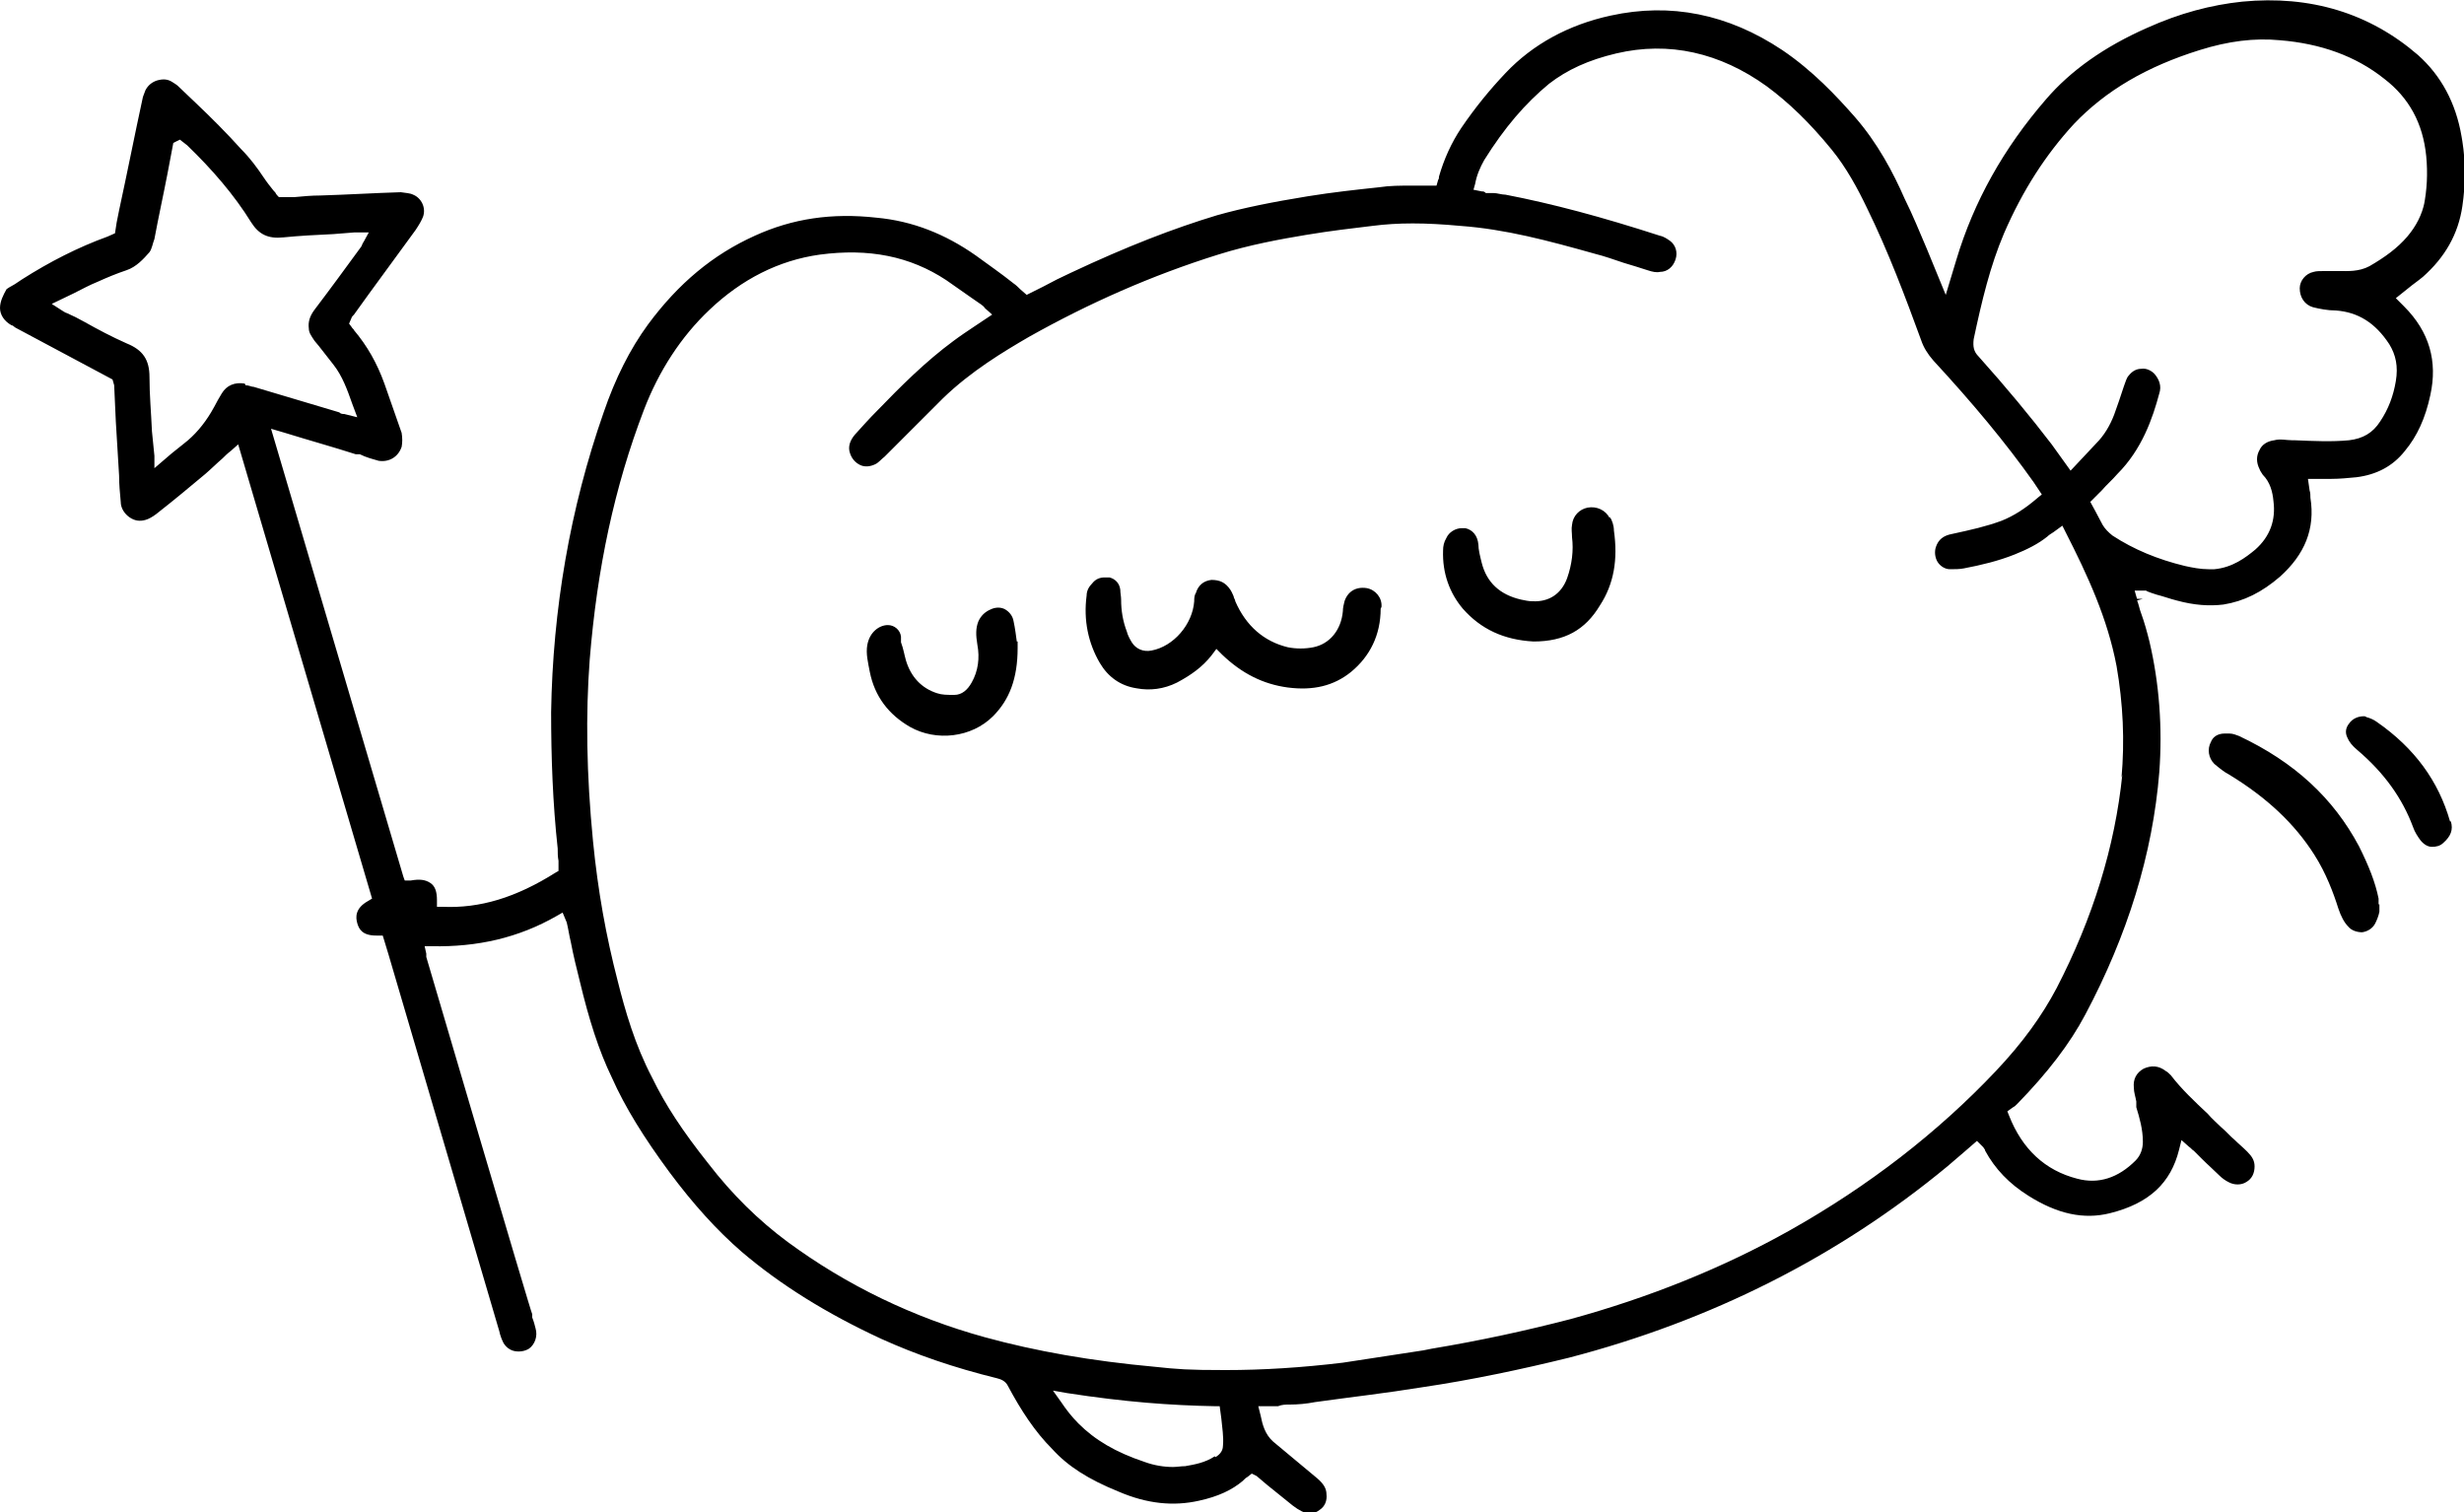 ﻿<?xml version="1.0" encoding="UTF-8"?>
<svg preserveAspectRatio="xMidYMid meet" id="uuid-045ed5c7-9376-4f96-bb46-cd07a1156137" data-name="圖層 1" xmlns="http://www.w3.org/2000/svg" width="300" height="184.1" viewBox="0 0 300 184.1">
  <path d="M299.7,16.6c-.7-4.1-2.5-7.4-5.3-9.9-5.9-5.1-13.1-7.3-21.4-6.5-3.8.4-7.6,1.4-11.6,3.2-5.2,2.3-9.3,5.2-12.3,8.7-5.2,6-8.8,12.5-10.9,19.5l-1.3,4.3-2.3-5.6c-.9-2.1-1.7-4.1-2.7-6.1-1.4-3.2-3.3-6.8-6.1-10-2.2-2.5-5.1-5.6-8.8-8.1-6.6-4.4-13.6-5.8-20.9-4.2-5.1,1.1-9.5,3.5-12.8,7-1.9,2-3.7,4.2-5.4,6.7-1.2,1.8-2.1,3.8-2.7,5.9,0,.1,0,.3-.1.4l-.2.7h-1.3c-.6,0-1.2,0-1.8,0-1.3,0-2.6,0-3.9.2-2.8.3-5.6.6-8.7,1.1-4.3.7-7.8,1.4-11,2.3-5.3,1.6-11,3.8-17.8,7-1.1.5-2.3,1.1-3.4,1.7l-2,1-.8-.7c-.2-.2-.5-.5-.8-.7-1.5-1.2-3.1-2.3-4.6-3.4-3.7-2.6-7.7-4.2-12.1-4.6-5.4-.6-10.2.1-14.8,2.2-5.1,2.3-9.3,5.8-13,10.8-2.2,3-4,6.6-5.4,10.7-4.1,11.7-6.2,24-6.4,36.5,0,5.5.2,11.1.8,16.6,0,.5,0,1,.1,1.5v1.2c.1,0-.3.2-.3.2-4.9,3.1-9.3,4.4-13.8,4.2h-.7s0-.8,0-.8c0-1-.2-1.7-.8-2.1-.6-.4-1.3-.5-2.4-.3h-.7c0,.1-.2-.5-.2-.5l-16.1-54.5,1.7.5c2.9.9,5.8,1.7,8.6,2.6h.5c.8.4,1.6.6,2.3.8,1.3.2,2.4-.5,2.8-1.7.1-.5.1-1.1,0-1.7l-2.1-6c-.9-2.5-2.1-4.6-3.7-6.5,0-.1-.2-.2-.3-.4l-.3-.4.3-.7c0-.1.2-.3.3-.4l1.8-2.5c1.9-2.6,3.8-5.2,5.7-7.8.4-.6.7-1.1.9-1.6.4-1.1-.2-2.3-1.2-2.7-.4-.2-.9-.2-1.5-.3-3.3.1-6.5.3-9.8.4-1.1,0-2.1.1-3.2.2h-1.8c0,.1-.4-.4-.4-.4,0-.1-.2-.3-.3-.4-.4-.5-.8-1-1.2-1.6-.8-1.2-1.7-2.4-2.7-3.4-1.8-2-3.7-3.9-5.6-5.7l-2.1-2c-.2-.2-.4-.3-.7-.5-.6-.4-1.2-.4-1.9-.2-.6.2-1.1.6-1.4,1.2-.1.3-.2.5-.3.8-1,4.6-1.9,9.2-2.9,13.8-.1.5-.2,1-.3,1.5l-.2,1.3-.9.4c-3.6,1.3-7.1,3.1-10.4,5.2l-.6.4c-.4.3-.9.5-1.3.8C.4,35.9,0,36.7,0,37.5c0,.8.5,1.6,1.4,2.1.2,0,.3.2.5.3l11.8,6.3.2.7.2,4.4.4,6.6c0,1.1.1,2.1.2,3.2,0,.8.5,1.5,1.1,1.9s1.2.5,1.9.3c.4-.1.9-.4,1.3-.7,2.3-1.8,4.2-3.4,6-4.9.7-.6,1.4-1.3,2.1-1.9.3-.3.6-.6,1-.9l.9-.8,16.3,55.3-.5.3c-1.6.9-1.5,2-1.3,2.7.2.7.6,1.5,2.3,1.5h.8s.7,2.3.7,2.3l13.5,45.9c.1.5.3,1,.5,1.4.3.5.8.9,1.4,1,.6.1,1.2,0,1.7-.3.7-.5,1.1-1.5.8-2.5-.1-.4-.2-.8-.4-1.3v-.4c-.1,0-12.9-43.5-12.9-43.5,0-.1,0-.3,0-.4l-.2-.9h.9c5.5.1,10.5-1,15.2-3.7l.7-.4.5,1.2c.2.8.3,1.6.5,2.4.3,1.6.7,3.2,1.1,4.8,1.1,4.6,2.3,8.4,3.9,11.7,1.6,3.6,3.9,7.3,7,11.5,2.9,3.9,5.8,7.1,8.8,9.7,4.7,4,10.3,7.5,17,10.6,4.2,1.9,8.8,3.5,14.1,4.8.4.1,1,.3,1.3.9,1.6,3,3.3,5.6,5.4,7.7,1.9,2.1,4.4,3.7,8.1,5.2,3.5,1.5,6.7,1.8,9.8,1.1,2.3-.5,4-1.3,5.3-2.4.2-.2.4-.4.6-.5l.5-.4.6.3,1.3,1.1c1.1.9,2.1,1.7,3.1,2.5.4.3.7.5,1.1.7.8.4,1.6.3,2.2-.2.6-.4.9-1.1.8-1.9,0-.7-.4-1.3-1.1-1.9-1.8-1.5-3.6-3-5.4-4.5-1-.9-1.3-2.1-1.5-3.1l-.3-1.2h2.4c.5-.2.9-.2,1.4-.2,1,0,2.1-.1,3.1-.3,4.3-.6,8.7-1.1,13-1.8,6.1-.9,12.2-2.2,17.9-3.6,17.3-4.5,32.8-12.3,46.1-23.3.7-.6,1.4-1.2,2.1-1.8l1.5-1.3.8.8c0,.1.2.2.2.4,1.2,2.2,2.9,4,5.3,5.5,3.5,2.2,6.7,2.9,9.9,2.1,4.8-1.2,7.4-3.7,8.4-7.7l.3-1.2.9.8c.3.2.4.4.6.5l1,1c.7.7,1.4,1.3,2.1,2,.3.3.7.6,1.1.8.7.4,1.6.4,2.2,0,.7-.4,1-1.1,1-1.9,0-.7-.3-1.2-.9-1.8s-1-.9-1.5-1.4c-.6-.5-1.1-1.1-1.7-1.6-.5-.5-1.1-1-1.6-1.6-1.6-1.5-3.2-3-4.5-4.7-.2-.2-.4-.4-.6-.5-.9-.7-1.8-.7-2.7-.3-.9.5-1.3,1.3-1.2,2.3,0,.6.2,1.1.3,1.7v.7c.4,1.3.8,2.7.8,4.2,0,.9-.3,1.7-.9,2.3-2.1,2.1-4.5,2.9-7.1,2.2-3.9-1-6.7-3.6-8.3-7.7l-.2-.5.7-.5c.2-.1.3-.2.5-.4,3.7-3.8,6.4-7.3,8.3-10.9,5.1-9.6,8.2-19.5,9-29.5.4-5.4,0-10.8-1.2-15.9-.3-1.2-.6-2.3-1-3.4-.2-.5-.3-1.1-.5-1.6h0s.7-.2.7-.2h-.7c0,.1-.3-1-.3-1h1.4c0,.1,1.3.5,1.3.5.8.2,1.6.5,2.4.7,2.2.6,4,.7,5.7.5,2.5-.4,4.7-1.5,6.9-3.4,3-2.7,4.3-5.8,3.7-9.6,0-.3,0-.6-.1-.9l-.2-1.4h2.8c1,0,2.1-.1,3.1-.2,2.4-.3,4.4-1.3,5.9-3.2,1.5-1.8,2.5-4,3.1-6.8.9-4.1-.1-7.7-3.2-10.8-.1-.1-.2-.2-.3-.3l-.7-.7,1.5-1.2c.6-.5,1.2-.9,1.8-1.4,2.7-2.4,4.3-5.2,4.8-8.6.4-2.7.4-5.4,0-7.9ZM29.8,46.7c-1.2-.2-2.2.2-2.8,1.2-.3.5-.6,1-.9,1.6l-.4.7c-.9,1.5-2,2.8-3.3,3.8-.5.4-1,.8-1.5,1.2l-2.1,1.8v-1.5c-.1-1-.2-2-.3-3-.1-2.3-.3-4.4-.3-6.6,0-2.1-.8-3.3-2.8-4.1-1.8-.8-3.5-1.7-5.1-2.6-.7-.4-1.5-.8-2.2-1.1-.1,0-.2-.1-.4-.2l-1.4-.9,2.7-1.3c1-.5,1.9-1,2.9-1.4,1.1-.5,2.3-1,3.5-1.4,1.2-.4,2.1-1.4,2.8-2.2.3-.4.4-1.1.6-1.6.5-2.7,1.1-5.4,1.6-8l.7-3.7.8-.4.9.7c3,2.9,5.7,6,7.8,9.4.9,1.4,2,2,3.9,1.8,2-.2,4-.3,6.1-.4l2.5-.2c.1,0,.2,0,.4,0h1.4s-.6,1.1-.6,1.1c-.2.3-.2.4-.3.6-1.9,2.6-3.8,5.2-5.7,7.7-.6.8-.8,1.5-.7,2.3,0,.5.3.9.7,1.5l.5.6c.6.8,1.2,1.5,1.8,2.3,1.1,1.4,1.7,3.1,2.3,4.8l.6,1.6-1.6-.4c-.2,0-.4,0-.6-.2l-10.4-3.1c-.3,0-.6-.2-1-.2ZM147.9,177.3c-1.2.8-2.5,1-3.6,1.2-.5,0-1,.1-1.5.1-1.1,0-2.3-.2-3.4-.6-3.6-1.2-6.1-2.7-8.1-4.7-.8-.8-1.5-1.7-2.1-2.6l-1-1.4,1.7.3c7.1,1.1,12.7,1.5,18,1.6h.6s.2,1.5.2,1.5c.1,1.1.3,2.2.2,3.3,0,.8-.6,1.2-.9,1.4ZM258.4,94.3c-.9,8.8-3.6,17.5-8,26-1.8,3.4-4.1,6.6-7.4,10.1-7.1,7.5-15.5,14-25.1,19.4-8.2,4.6-17.2,8.2-26.7,10.8-5.4,1.4-10.9,2.6-16.9,3.6l-1,.2c-3.2.5-6.5,1-9.8,1.5-5,.6-9.7.9-14.3.9s-5.8-.1-8.6-.4c-7.7-.7-14.5-1.9-20.7-3.6-8.7-2.4-16.8-6.3-24-11.6-3.5-2.6-6.7-5.7-9.7-9.6-3.1-3.9-5.2-7.1-6.8-10.4-2.1-4-3.3-8.2-4.2-11.8-1.4-5.4-2.4-10.9-3-17-.8-8.2-.9-15.4-.4-22.1.9-11.1,3-21,6.6-30.4,1.8-4.7,4.5-8.9,8-12.2,3.9-3.7,8.4-6,13.4-6.7,6-.8,11,.2,15.4,3.1,1,.7,2,1.4,3,2.1l1.3.9c.1.1.3.2.4.4l.9.8-2.1,1.4c-.9.6-1.8,1.2-2.6,1.8-3.4,2.5-6.5,5.6-9.3,8.5-.9.9-1.8,1.9-2.7,2.9-.6.7-.9,1.5-.6,2.3.2.6.6,1.1,1.2,1.4.6.3,1.3.2,1.9-.1.4-.2.7-.6,1.1-.9.9-.9,1.8-1.8,2.6-2.6,1.5-1.5,3-3,4.5-4.5,3.4-3.3,7.4-5.7,10.5-7.5,7.3-4.1,15-7.5,23-10,3.8-1.2,7.7-1.9,10.7-2.4,3-.5,5.6-.8,8.1-1.1,3.1-.4,6.4-.4,10.7,0,5.5.4,10.7,1.8,16.4,3.4,1.2.3,2.3.7,3.5,1.1,1,.3,2,.6,2.9.9.6.2,1.1.3,1.5.2.9,0,1.6-.6,1.9-1.5.3-.9,0-1.8-.7-2.3-.3-.2-.7-.5-1.2-.6-7.1-2.3-13.1-3.9-18.8-5-.5,0-1-.2-1.5-.2h-.9c-.2-.2-.3-.2-.5-.2l-1-.2.2-.7c.2-1.1.6-2,1.1-2.9,2.5-4,5-6.9,7.9-9.3,2.2-1.7,4.8-2.9,8.2-3.7,6.4-1.5,12.6-.1,18.3,4,2.7,2,5.2,4.4,7.9,7.7,1.8,2.2,3.2,4.8,4.3,7.1,2.6,5.3,4.7,10.9,6.6,16.1.3.9.8,1.7,1.5,2.5,4.8,5.2,8.8,10,12.2,14.8l1,1.5-.5.4c-1.5,1.3-2.9,2.2-4.4,2.8-1.9.7-3.7,1.1-6,1.6-1.1.2-1.7.7-2,1.6-.2.6-.1,1.3.2,1.8.3.5.9.9,1.5.9.6,0,1.2,0,1.7-.1,2.1-.4,4.2-.9,6.2-1.7,1.5-.6,2.9-1.3,4-2.2.2-.2.4-.3.7-.5l1.1-.8.4.8c2.7,5.3,5.1,10.5,6.2,16.3.8,4.6,1,9.1.6,13.6ZM295.2,24.6c-.3,1.5-1,2.9-2.1,4.2-1.2,1.4-2.7,2.5-4.6,3.6-1.3.7-2.7.6-3.7.6-.3,0-.5,0-.8,0-.4,0-.7,0-1.1,0-.4,0-.9,0-1.2.1-1,.2-1.7,1.1-1.7,2,0,1.1.6,2,1.6,2.3.8.2,1.8.4,2.8.4,2.7.2,4.8,1.5,6.5,4.1.8,1.3,1.1,2.7.8,4.5-.3,1.8-.9,3.4-1.9,4.9-.9,1.4-2.1,2.1-3.8,2.3-2.1.2-4.2.1-6.6,0h-.3c-.7,0-1.5-.2-2.2,0-.8.1-1.5.5-1.8,1.2-.4.7-.4,1.5,0,2.3.1.3.3.5.4.7.9.9,1.2,2.1,1.3,3.2.3,2.3-.4,4.3-2.2,5.9-1.2,1-2.8,2.2-5,2.4-.2,0-.5,0-.7,0-1,0-2-.2-2.9-.4-3.3-.8-6.2-2-8.8-3.7-.5-.4-.9-.8-1.2-1.3-.3-.6-.6-1.1-.9-1.7l-.6-1.1,1.4-1.4c.6-.7,1.3-1.3,1.9-2,3-3,4.3-6.8,5.1-9.8.3-.9,0-1.7-.6-2.4-.4-.4-1-.7-1.6-.6-.6,0-1.1.3-1.5.8-.3.3-.4.8-.6,1.3-.2.6-.4,1.2-.6,1.8-.2.6-.4,1.1-.6,1.7-.5,1.3-1.2,2.5-2.2,3.5l-3.1,3.3-2.3-3.2c-2.6-3.4-5.5-6.9-8.9-10.7-.6-.6-.7-1.2-.6-2.1,1-4.7,2-8.9,3.7-12.9,2.3-5.3,5.1-9.6,8.5-13.3,3.9-4.1,8.9-7,15.3-9,3.5-1.1,6.7-1.5,9.8-1.2,4.9.4,9.2,1.9,12.7,4.7,3,2.3,4.7,5.4,5.1,9.4.2,2.1.1,4.1-.3,6.1ZM168.1,74.1c0,3.2-1.3,5.8-3.6,7.7-2.1,1.7-4.6,2.3-7.7,1.9-3-.4-5.6-1.7-8-4l-.7-.7-.6.8c-1.1,1.4-2.5,2.4-4.2,3.3-1.6.8-3.3,1-4.9.7-2-.3-3.5-1.4-4.5-3.1-1.4-2.4-2-5.2-1.6-8.2,0-.6.3-1.1.7-1.5.4-.5.9-.7,1.5-.7s.4,0,.6,0c.7.2,1.2.7,1.3,1.5,0,.4.1.8.1,1.2,0,1.3.2,2.6.7,3.9.1.4.3.8.6,1.3.5.8,1.4,1.2,2.4,1,2.7-.5,5-3.2,5.2-6,0-.3,0-.7.2-1,.3-1,1-1.5,1.9-1.6,1,0,1.7.3,2.3,1.2.2.3.3.6.4.8,0,.2.2.4.2.6,1.3,3,3.5,4.9,6.4,5.6,1,.2,2.1.2,3.1,0,2-.4,3.4-2.1,3.6-4.4,0-.4.1-.8.2-1.2.4-1.2,1.4-1.8,2.7-1.6,1.1.2,1.9,1.2,1.8,2.3ZM196,62.9c.3.5.5,1.1.5,1.7.5,3.5,0,6.5-1.7,9.1-1.8,3-4.3,4.4-8.1,4.4-3.6-.2-6.4-1.5-8.6-4-1.6-1.9-2.5-4.3-2.4-7.1,0-.5.1-1,.4-1.5.3-.7,1.1-1.2,1.9-1.2s.3,0,.4,0c.9.2,1.5.9,1.6,2,0,.6.2,1.4.4,2.2.6,2.4,2.2,3.9,4.8,4.5.5.1.9.2,1.4.2,2,.1,3.5-.9,4.2-2.8.6-1.7.8-3.4.6-5,0-.5-.1-1,0-1.5.1-1.1.9-1.9,1.9-2.1,1.1-.2,2.2.3,2.7,1.3ZM123.9,78.1v.8c0,3.7-1,6.3-3,8.3-2.6,2.6-6.9,3.1-10.1,1.3-2.6-1.5-4.3-3.7-4.9-6.7-.2-1.1-.5-2.2-.3-3.3.3-1.6,1.5-2.4,2.5-2.4h0c.8,0,1.5.6,1.6,1.4v.7c.3.8.4,1.5.6,2.2.6,2,1.9,3.4,3.8,4,.6.2,1.2.2,2.1.2.9,0,1.6-.6,2.1-1.5.8-1.4,1-3,.7-4.6-.2-1.2-.2-2,.1-2.8.3-.7.8-1.2,1.5-1.5.6-.3,1.3-.3,1.8,0,.5.3.9.8,1,1.4.2.9.3,1.8.4,2.5ZM289.7,110.1v.5c0,.1,0,.3,0,.4-.1.5-.3,1-.5,1.4-.3.6-.9,1-1.6,1.1-.6,0-1.3-.2-1.7-.7-.5-.5-.9-1.3-1.2-2.2-.6-1.9-1.5-4.3-2.9-6.5-2.4-3.8-5.8-7-10.4-9.8-.6-.3-1.2-.8-1.8-1.3-.7-.7-.9-1.8-.4-2.7.2-.5.7-1,1.7-1s.3,0,.5,0c.5,0,.9.2,1.2.3,6.8,3.2,11.5,7.6,14.6,13.4,1.2,2.4,2,4.4,2.4,6.4,0,.2,0,.5,0,.7ZM298.4,100c.3,1,0,1.8-.9,2.6-.4.4-.9.5-1.4.5-.5,0-1-.3-1.4-.8-.3-.4-.7-1-.9-1.6-1.3-3.5-3.5-6.6-6.8-9.4-.6-.5-1-1-1.2-1.5-.3-.6-.2-1.2.2-1.7.4-.6,1.1-.9,1.8-.9h0c.1,0,.2,0,.3.1.4.1.9.3,1.3.6,4.6,3.2,7.5,7.2,8.9,12.1Z"/>
</svg>